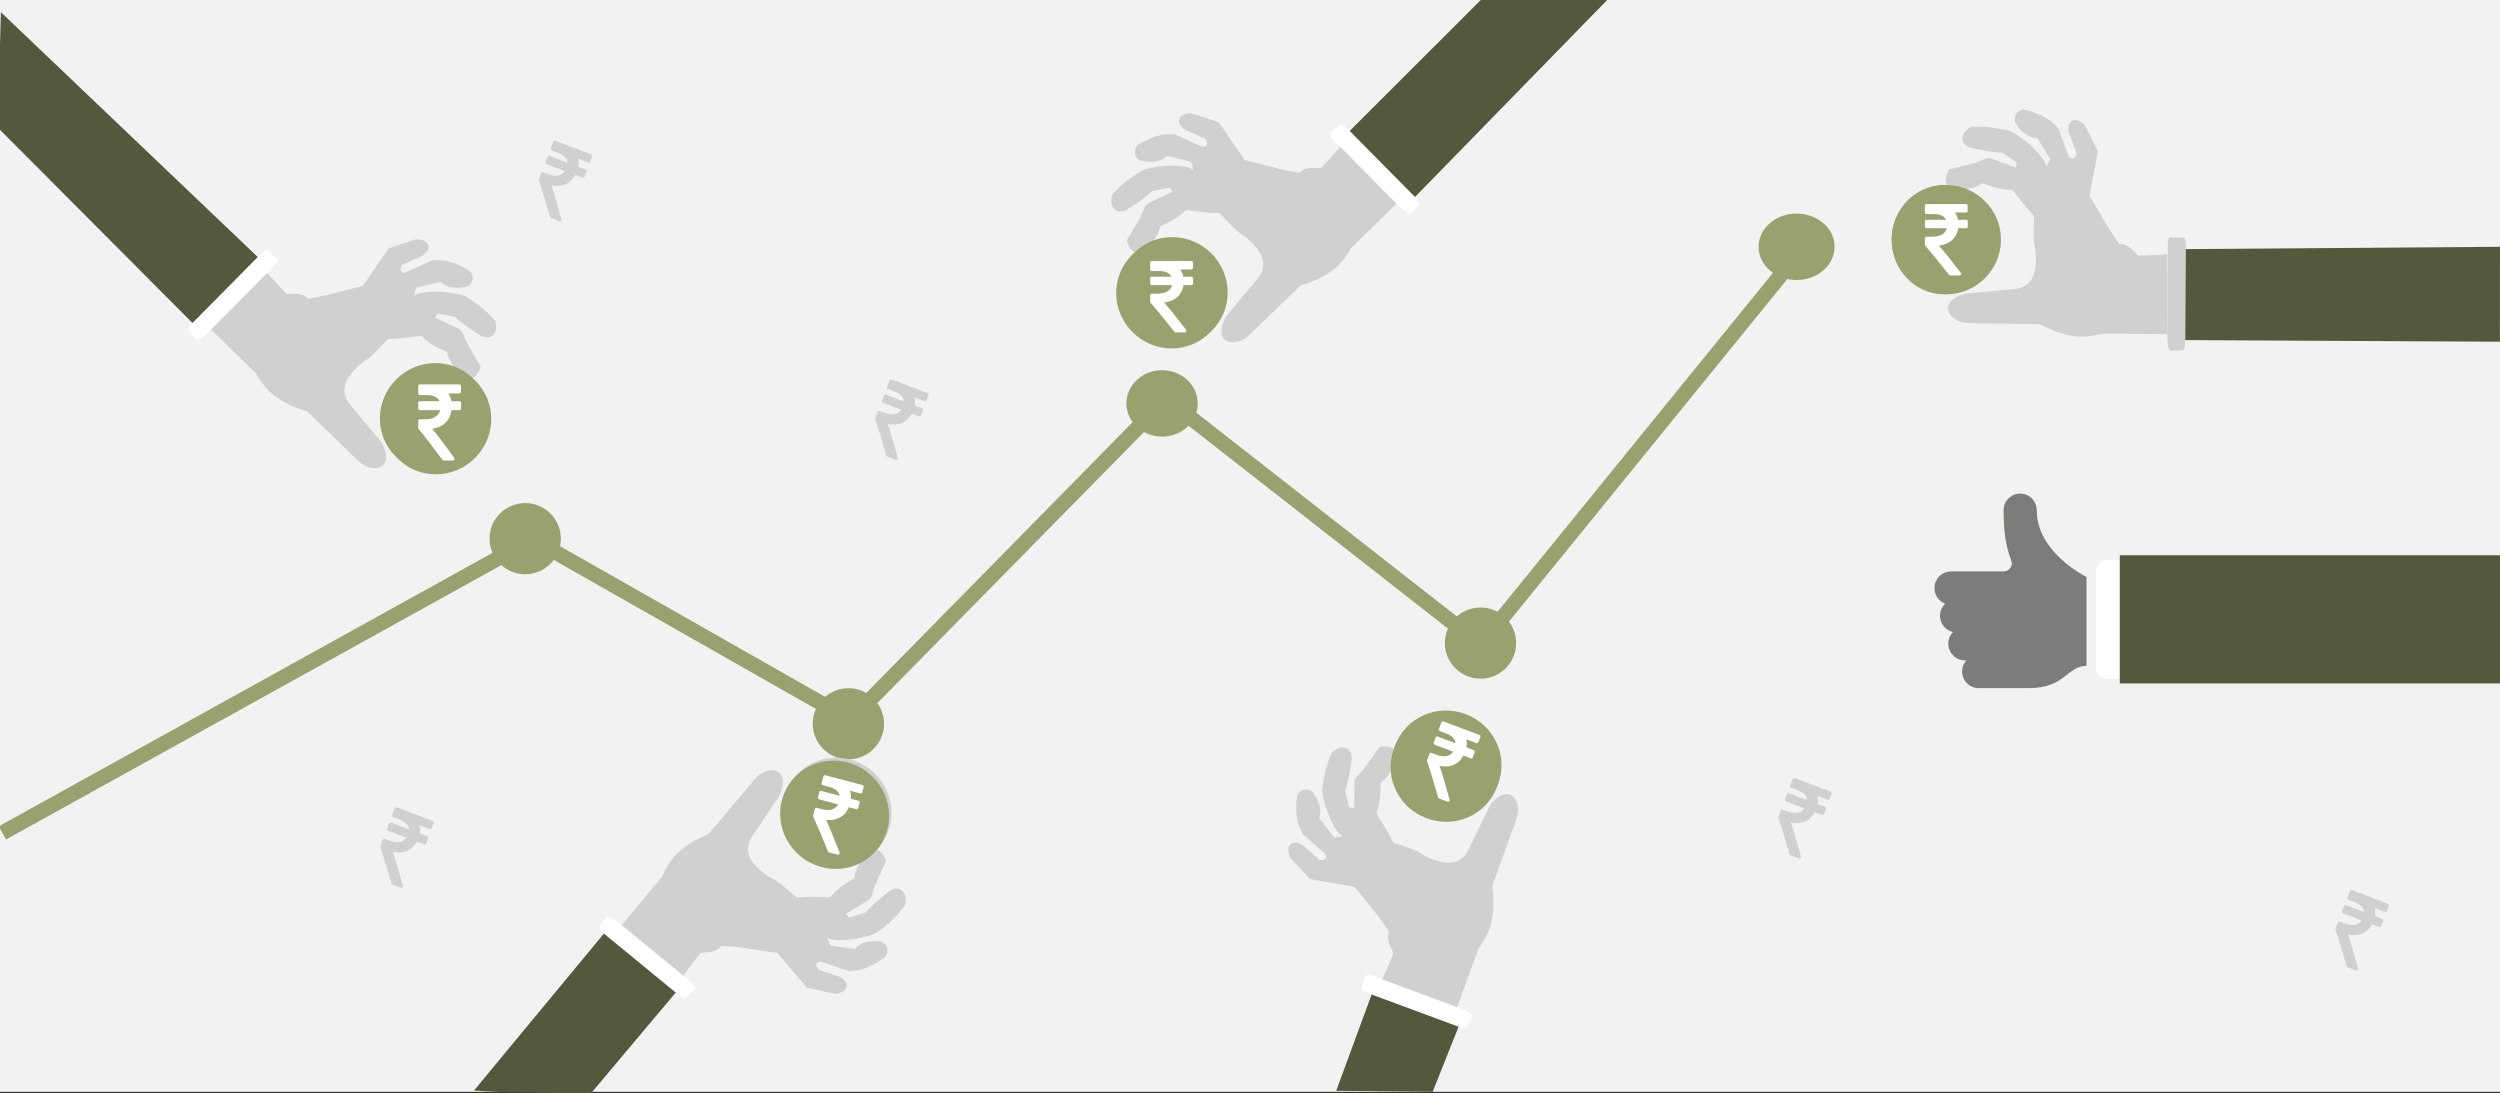 <svg width="526" height="230" xmlns="http://www.w3.org/2000/svg" xmlns:xlink="http://www.w3.org/1999/xlink" overflow="hidden"><rect width="100%" height="100%" fill="#333333" stroke="none"/><defs><clipPath id="clip0"><rect x="0" y="0" width="526" height="230"/></clipPath></defs><g clip-path="url(#clip0)"><rect x="0" y="0" width="526" height="229.667" fill="#FFFFFF"/><rect x="0" y="0" width="526" height="229.667" fill="#F2F2F2"/><path d="M0.5 175.246 112.051 113.456 178.918 151.454 245.375 83.89 311.516 135.618 377.5 54.421" stroke="#99A26F" stroke-width="3.167" stroke-miterlimit="8" fill="none" fill-rule="evenodd"/><path d="M103 113.336C103 109.2 106.358 105.847 110.5 105.847 114.642 105.847 118 109.2 118 113.336 118 117.472 114.642 120.825 110.5 120.825 106.358 120.825 103 117.472 103 113.336Z" fill="#99A26F" fill-rule="evenodd"/><path d="M171 152.279C171 148.143 174.358 144.79 178.5 144.79 182.642 144.79 186 148.143 186 152.279 186 156.415 182.642 159.768 178.5 159.768 174.358 159.768 171 156.415 171 152.279Z" fill="#99A26F" fill-rule="evenodd"/><path d="M237 84.877C237 81.017 240.358 77.887 244.5 77.887 248.642 77.887 252 81.017 252 84.877 252 88.737 248.642 91.867 244.5 91.867 240.358 91.867 237 88.737 237 84.877Z" fill="#99A26F" fill-rule="evenodd"/><path d="M304 135.304C304 131.168 307.358 127.815 311.5 127.815 315.642 127.815 319 131.168 319 135.304 319 139.44 315.642 142.793 311.5 142.793 307.358 142.793 304 139.44 304 135.304Z" fill="#99A26F" fill-rule="evenodd"/><path d="M370 51.925C370 48.064 373.582 44.935 378 44.935 382.418 44.935 386 48.064 386 51.925 386 55.785 382.418 58.915 378 58.915 373.582 58.915 370 55.785 370 51.925Z" fill="#99A26F" fill-rule="evenodd"/><path d="M44.949 19.552 0 19.949C3.457 14.803 9.394 7.799 14.932 0.483L44.439 0C44.61 6.517 44.778 13.035 44.949 19.552Z" fill="#52593C" fill-rule="evenodd" transform="matrix(0.631 -0.776 -0.777 -0.63 115.231 242.009)"/><path d="M0 47.304 0.047 30.549 6.113 30.788C7.093 29.977 8.166 28.21 10.079 28.306 13.392 23.58 11.339 26.444 16.331 18.234L14.558 8.831 17.171 3.58C18.291 1.957 21.184 1.384 20.718 4.821L19.038 9.26C19.505 11.313 20.671 9.976 20.671 9.976L22.911 3.962 24.497 2.482C26.177 1.289 28.09 0.525 29.957 0.143 31.636 0 32.616 1.957 31.636 3.246 30.983 4.201 29.583 6.014 27.25 6.11L24.544 10.549C24.544 10.549 25.43 12.315 25.477 11.886 25.85 9.642 31.216 5.06 33.41 4.487 35.603 4.105 37.096 3.532 41.109 3.723 43.069 4.63 44.095 7.065 41.342 8.115 39.289 8.497 37.796 9.022 34.623 9.165L31.59 11.217 31.776 12.268 37.002 10.358C37.842 10.024 39.149 10.883 40.269 11.265L45.822 12.697C48.855 18.425 40.969 17.184 38.729 15.561 36.536 16.42 34.389 17.041 32.476 16.993 31.216 18.425 30.47 19.857 27.95 22.435 28.044 26.826 28.137 27.876 27.717 29.308 27.11 34.511 28.37 37.375 32.01 37.805L42.462 38.76C48.668 40.717 45.635 44.869 41.855 44.965L26.784 45.203C19.644 48.879 16.658 47.829 13.438 47.161L0 47.304Z" fill="#D0D0D0" fill-rule="evenodd" transform="matrix(0.631 -0.776 -0.777 -0.63 167.412 224.647)"/><path d="M0 11.544C-2.87863e-15 5.168 5.062 0 11.305 0 17.549-2.93931e-15 22.611 5.168 22.611 11.544 22.611 17.919 17.549 23.087 11.305 23.087 5.062 23.087-4.31795e-15 17.919 0 11.544Z" fill="#D0D0D0" fill-rule="evenodd" transform="matrix(0.631 -0.776 -0.777 -0.63 177.951 186.849)"/><path d="M0 11.544C-2.87863e-15 5.168 5.062 0 11.305 0 17.549-2.93931e-15 22.611 5.168 22.611 11.544 22.611 17.919 17.549 23.087 11.305 23.087 5.062 23.087-4.31795e-15 17.919 0 11.544Z" fill="#99A26F" fill-rule="evenodd" transform="matrix(0.631 -0.776 -0.777 -0.63 177.442 187.476)"/><path d="M180.844 168.637C180.805 168.558 180.741 168.507 180.652 168.484L179.035 168.058C179.083 167.441 179.016 166.877 178.834 166.366L181.038 166.946C181.126 166.969 181.207 166.956 181.28 166.907 181.354 166.858 181.404 166.784 181.43 166.685L181.716 165.599C181.742 165.5 181.736 165.411 181.696 165.332 181.656 165.253 181.592 165.202 181.504 165.179L173.635 163.109C173.547 163.086 173.466 163.099 173.392 163.148 173.319 163.197 173.269 163.271 173.243 163.37L172.869 164.786C172.845 164.878 172.854 164.966 172.896 165.049 172.938 165.132 173 165.185 173.082 165.206L174.453 165.567C175.784 165.917 176.523 166.54 176.671 167.436L172.765 166.409C172.676 166.386 172.595 166.399 172.522 166.448 172.448 166.497 172.398 166.571 172.372 166.67L172.086 167.756C172.06 167.855 172.066 167.944 172.106 168.023 172.146 168.102 172.21 168.153 172.299 168.176L176.337 169.238C176.045 169.784 175.605 170.142 175.017 170.314 174.428 170.485 173.718 170.462 172.886 170.243L171.827 169.964C171.745 169.943 171.665 169.958 171.587 170.01 171.51 170.061 171.459 170.133 171.434 170.225L171.078 171.577C171.053 171.67 171.061 171.755 171.101 171.834 171.93 173.6 172.965 176.039 174.208 179.151 174.242 179.251 174.31 179.314 174.411 179.341L176.255 179.826C176.387 179.861 176.496 179.821 176.58 179.706 176.676 179.595 176.696 179.471 176.637 179.334 175.467 176.31 174.521 174.027 173.801 172.487 174.911 172.627 175.884 172.466 176.72 172.003 177.557 171.54 178.183 170.816 178.597 169.833L180.186 170.251C180.274 170.274 180.355 170.261 180.429 170.212 180.503 170.163 180.553 170.089 180.579 169.99L180.865 168.904C180.891 168.804 180.884 168.715 180.844 168.637Z" fill="#FFFFFF" fill-rule="evenodd"/><path d="M23.966 0.667 24.06 3.387C23.919 3.78 23.165 3.871 21.235 3.858L2.684 3.95C1.224 3.923 0.612 3.675 0.094 3.413L0.188 0.994C0.283 0.667 0 0.288 1.883 0.209L21.329 0.092C22.459 0.17 24.06 0 23.966 0.667Z" fill="#FFFFFF" fill-rule="evenodd" transform="matrix(0.777 0.63 0.631 -0.776 125.432 195.377)"/><path d="M41.976 69.434-0.485 26.83 0.189 2.568 55.153 54.958C50.763 59.784 46.366 64.608 41.976 69.434Z" fill="#52593C" fill-rule="evenodd"/><path d="M44.223 69.157 56.114 57.35 60.238 61.806C61.505 61.925 63.515 61.435 64.801 62.854 70.49 61.856 67.01 62.429 76.355 60.156L81.755 52.257 87.32 50.393C89.261 50.038 91.714 51.677 88.951 53.776L84.621 55.726C83.499 57.507 85.27 57.386 85.27 57.386L91.112 54.719 93.282 54.794C95.315 55.138 97.21 55.95 98.801 56.999 100.091 58.085 99.399 60.161 97.794 60.379 96.656 60.592 94.381 60.885 92.663 59.304L87.606 60.528C87.606 60.528 86.983 62.403 87.32 62.132 89.172 60.81 96.213 61.364 98.17 62.509 99.993 63.789 101.455 64.44 104.16 67.411 104.905 69.437 103.908 71.882 101.217 70.679 99.494 69.498 98.065 68.814 95.718 66.673L92.119 65.98 91.508 66.854 96.558 69.198C97.389 69.555 97.705 71.086 98.228 72.147L101.144 77.083C99.237 83.274 94.534 76.825 94.098 74.095 91.937 73.152 89.979 72.074 88.659 70.688 86.754 70.81 85.212 71.294 81.605 71.335 78.563 74.504 77.885 75.312 76.575 76.028 72.463 79.276 71.328 82.19 73.6 85.066L80.321 93.127C83.328 98.896 78.243 99.687 75.5 97.084L64.665 86.601C57.011 84.153 55.641 81.301 53.835 78.553L44.223 69.157Z" fill="#D0D0D0" fill-rule="evenodd"/><path d="M83.931 80.393C88.443 75.887 95.683 75.812 100.102 80.224 104.521 84.637 104.445 91.866 99.933 96.371 95.421 100.877 88.181 100.952 83.763 96.54 79.344 92.127 79.419 84.898 83.931 80.393Z" fill="#99A26F" fill-rule="evenodd"/><path d="M83.36 79.822C87.872 75.316 95.112 75.241 99.531 79.653 103.949 84.066 103.874 91.295 99.362 95.801 94.85 100.306 87.61 100.382 83.191 95.969 78.772 91.557 78.848 84.327 83.36 79.822Z" fill="#99A26F" fill-rule="evenodd"/><path d="M96.923 84.511C96.863 84.443 96.786 84.409 96.692 84.409L94.976 84.409C94.862 83.78 94.648 83.234 94.334 82.771L96.672 82.771C96.766 82.771 96.843 82.737 96.903 82.669 96.963 82.601 96.993 82.513 96.993 82.407L96.993 81.247C96.993 81.141 96.963 81.053 96.903 80.985 96.843 80.917 96.766 80.883 96.672 80.883L88.321 80.883C88.227 80.883 88.15 80.917 88.09 80.985 88.03 81.053 88 81.141 88 81.247L88 82.76C88 82.858 88.032 82.944 88.095 83.016 88.159 83.088 88.234 83.124 88.321 83.124L89.777 83.124C91.188 83.124 92.085 83.552 92.466 84.409L88.321 84.409C88.227 84.409 88.15 84.443 88.09 84.511 88.03 84.58 88 84.667 88 84.773L88 85.933C88 86.039 88.03 86.127 88.09 86.195 88.15 86.263 88.228 86.297 88.321 86.297L92.607 86.297C92.46 86.919 92.117 87.393 91.578 87.719 91.04 88.045 90.329 88.208 89.445 88.208L88.321 88.208C88.234 88.208 88.159 88.244 88.095 88.316 88.032 88.388 88 88.474 88 88.572L88 90.017C88 90.116 88.03 90.199 88.09 90.267 89.375 91.814 91.041 93.979 93.089 96.763 93.149 96.854 93.233 96.899 93.34 96.899L95.297 96.899C95.438 96.899 95.535 96.831 95.588 96.694 95.655 96.558 95.642 96.429 95.548 96.308 93.594 93.593 92.058 91.56 90.941 90.21 92.079 90.059 93.002 89.642 93.711 88.959 94.421 88.277 94.852 87.389 95.006 86.297L96.692 86.297C96.786 86.297 96.863 86.263 96.923 86.195 96.984 86.127 97.014 86.04 97.014 85.933L97.014 84.773C97.014 84.667 96.984 84.58 96.923 84.511Z" fill="#FFFFFF" fill-rule="evenodd"/><path d="M56.414 52.716 58.406 54.571C58.584 54.949 58.115 55.546 56.74 56.901L43.676 70.075C42.624 71.088 42.015 71.345 41.464 71.526L39.818 69.75C39.653 69.453 39.185 69.384 40.462 67.998L54.141 54.172C54.996 53.429 56.009 52.178 56.414 52.716Z" fill="#FFFFFF" fill-rule="evenodd"/><path d="M307.656 214.084 301.431 229.714 281.14 229.506 289.26 207.415C295.392 209.638 301.525 211.862 307.656 214.084Z" fill="#52593C" fill-rule="evenodd"/><path d="M306.479 212.153 290.81 206.189 293.18 200.602C292.767 199.4 291.493 197.772 292.259 196.017 289.007 191.251 290.962 194.182 285.042 186.613L275.611 184.948 271.619 180.65C270.496 179.03 270.984 176.123 274.036 177.774L277.598 180.912C279.685 181.201 278.846 179.639 278.846 179.639L274.008 175.42 273.184 173.414C272.661 171.422 272.623 169.363 272.926 167.483 273.386 165.862 275.565 165.638 276.425 167.009 277.088 167.957 278.29 169.907 277.554 172.122L280.753 176.22C280.753 176.22 282.72 176.016 282.334 175.82 280.366 174.678 277.975 168.043 278.214 165.79 278.633 163.605 278.625 162.007 280.224 158.322 281.766 156.811 284.409 156.711 284.418 159.656 284.049 161.71 284.012 163.292 283.023 166.309L283.872 169.869 284.921 170.066 284.982 164.506C284.967 163.602 286.234 162.684 286.987 161.772L290.293 157.087C296.729 156.276 292.777 163.209 290.465 164.73 290.493 167.084 290.314 169.31 289.593 171.081 290.488 172.765 291.564 173.969 293.086 177.235 297.23 178.7 298.247 178.984 299.439 179.882 304.095 182.288 307.222 182.122 308.912 178.871L313.505 169.437C317.533 164.327 320.348 168.629 319.1 172.197L313.99 186.371C314.905 194.344 312.865 196.765 311.1 199.539L306.479 212.153Z" fill="#D0D0D0" fill-rule="evenodd"/><path d="M300.394 171.395C294.425 169.143 291.378 162.585 293.587 156.747 295.796 150.91 302.426 148.005 308.395 150.257 314.364 152.51 317.411 159.068 315.202 164.905 312.993 170.742 306.363 173.648 300.394 171.395Z" fill="#99A26F" fill-rule="evenodd"/><path d="M300.109 172.148C294.14 169.896 291.093 163.338 293.302 157.5 295.511 151.663 302.141 148.758 308.11 151.01 314.079 153.263 317.126 159.821 314.917 165.658 312.708 171.495 306.078 174.401 300.109 172.148Z" fill="#99A26F" fill-rule="evenodd"/><path d="M310.28 158.019C310.249 157.937 310.19 157.879 310.105 157.847L308.54 157.257C308.652 156.648 308.644 156.08 308.516 155.553L310.648 156.357C310.733 156.39 310.815 156.385 310.893 156.344 310.971 156.303 311.028 156.235 311.065 156.139L311.462 155.088C311.499 154.992 311.501 154.903 311.47 154.82 311.438 154.738 311.38 154.68 311.295 154.648L303.683 151.776C303.598 151.743 303.516 151.748 303.438 151.789 303.359 151.83 303.302 151.898 303.266 151.995L302.747 153.364C302.714 153.453 302.713 153.541 302.747 153.629 302.78 153.716 302.836 153.774 302.915 153.804L304.242 154.305C305.529 154.79 306.199 155.486 306.253 156.393L302.475 154.967C302.39 154.935 302.308 154.94 302.229 154.981 302.151 155.022 302.094 155.09 302.058 155.186L301.66 156.237C301.624 156.333 301.621 156.422 301.653 156.505 301.684 156.587 301.743 156.644 301.828 156.677L305.735 158.151C305.387 158.663 304.912 158.974 304.31 159.084 303.707 159.194 303.003 159.097 302.198 158.793L301.173 158.407C301.094 158.377 301.013 158.384 300.93 158.427 300.848 158.47 300.79 158.537 300.756 158.626L300.261 159.934C300.227 160.023 300.226 160.109 300.257 160.191 300.898 162.033 301.675 164.566 302.588 167.79 302.612 167.893 302.672 167.963 302.77 168L304.554 168.673C304.682 168.722 304.794 168.693 304.889 168.588 304.997 168.487 305.029 168.366 304.985 168.224 304.135 165.094 303.431 162.726 302.875 161.12 303.964 161.374 304.949 161.314 305.829 160.94 306.709 160.567 307.406 159.912 307.921 158.976L309.458 159.556C309.543 159.588 309.625 159.584 309.703 159.543 309.782 159.502 309.839 159.434 309.875 159.337L310.273 158.287C310.309 158.191 310.312 158.102 310.28 158.019Z" fill="#FFFFFF" fill-rule="evenodd"/><path d="M286.456 207.822 287.33 205.246C287.601 204.929 288.339 205.11 290.142 205.804L307.542 212.273C308.9 212.813 309.385 213.262 309.777 213.69L308.833 215.918C308.629 216.19 308.759 216.645 306.968 216.053L288.721 209.292C287.691 208.819 286.132 208.413 286.456 207.822Z" fill="#FFFFFF" fill-rule="evenodd"/><path d="M67.902 19.625 0.02 19.971 0 0 66.876 0.49C67.22 6.867 67.558 13.247 67.902 19.625Z" fill="#52593C" fill-rule="evenodd" transform="matrix(-1.001 0 0 1 526 51.925)"/><path d="M0 47.352 0.047 30.581 6.122 30.82C7.103 30.007 8.178 28.239 10.094 28.335 13.412 23.605 11.356 26.471 16.356 18.253L14.581 8.84 17.198 3.584C18.319 1.959 21.217 1.386 20.749 4.826L19.067 9.27C19.534 11.324 20.703 9.986 20.703 9.986L22.946 3.966 24.535 2.485C26.217 1.29 28.133 0.526 30.002 0.143 31.685 0 32.666 1.959 31.685 3.249 31.03 4.205 29.628 6.021 27.292 6.116L24.581 10.56C24.581 10.56 25.469 12.328 25.516 11.898 25.89 9.652 31.264 5.065 33.461 4.492 35.657 4.109 37.153 3.536 41.172 3.727 43.134 4.635 44.162 7.072 41.405 8.123 39.349 8.505 37.853 9.031 34.676 9.174L31.638 11.229 31.825 12.28 37.059 10.369C37.9 10.034 39.209 10.894 40.33 11.277L45.892 12.71C48.929 18.444 41.031 17.202 38.788 15.577 36.592 16.437 34.442 17.058 32.526 17.011 31.264 18.444 30.516 19.877 27.993 22.458 28.086 26.854 28.18 27.905 27.759 29.338 27.152 34.547 28.413 37.414 32.059 37.844L42.527 38.799C48.742 40.758 45.705 44.915 41.919 45.011L26.825 45.25C19.674 48.929 16.684 47.878 13.459 47.209L0 47.352Z" fill="#D0D0D0" fill-rule="evenodd" transform="matrix(-1.001 0 0 1 456 22.967)"/><path d="M0 11.483C-2.79684e-15 5.141 4.918 0 10.984 0 17.05-2.92397e-15 21.968 5.141 21.968 11.483 21.968 17.825 17.05 22.967 10.984 22.967 4.918 22.967-4.19526e-15 17.825 0 11.483Z" fill="#99A26F" fill-rule="evenodd" transform="matrix(-1.001 0 0 1 420 38.944)"/><path d="M0 11.483C-2.92397e-15 5.141 5.141 0 11.483 0 17.825-2.92397e-15 22.967 5.141 22.967 11.483 22.967 17.825 17.825 22.967 11.483 22.967 5.141 22.967-4.38595e-15 17.825 0 11.483Z" fill="#99A26F" fill-rule="evenodd" transform="matrix(-1.001 0 0 1 421 38.944)"/><path d="M413.923 46.34C413.863 46.276 413.786 46.244 413.692 46.244L411.976 46.244C411.862 45.654 411.648 45.142 411.334 44.708L413.672 44.708C413.766 44.708 413.843 44.676 413.903 44.612 413.963 44.548 413.993 44.467 413.993 44.367L413.993 43.279C413.993 43.179 413.963 43.098 413.903 43.034 413.843 42.97 413.766 42.938 413.672 42.938L405.321 42.938C405.227 42.938 405.151 42.97 405.09 43.034 405.03 43.098 405 43.179 405 43.279L405 44.697C405 44.79 405.032 44.87 405.095 44.937 405.159 45.005 405.234 45.039 405.321 45.039L406.777 45.039C408.188 45.039 409.085 45.44 409.467 46.244L405.321 46.244C405.227 46.244 405.15 46.276 405.09 46.34 405.03 46.404 405 46.485 405 46.585L405 47.673C405 47.772 405.03 47.854 405.09 47.918 405.151 47.982 405.228 48.014 405.321 48.014L409.607 48.014C409.46 48.597 409.117 49.041 408.578 49.347 408.04 49.653 407.329 49.806 406.445 49.806L405.321 49.806C405.234 49.806 405.159 49.839 405.095 49.907 405.032 49.974 405 50.054 405 50.147L405 51.501C405 51.594 405.03 51.672 405.09 51.736 406.375 53.186 408.041 55.216 410.089 57.825 410.149 57.911 410.233 57.953 410.34 57.953L412.297 57.953C412.438 57.953 412.535 57.889 412.588 57.761 412.655 57.633 412.642 57.512 412.548 57.399 410.594 54.853 409.059 52.948 407.941 51.682 409.079 51.54 410.002 51.149 410.711 50.509 411.421 49.87 411.852 49.038 412.006 48.014L413.692 48.014C413.786 48.014 413.863 47.982 413.923 47.918 413.983 47.854 414.014 47.772 414.014 47.673L414.014 46.585C414.014 46.485 413.983 46.404 413.923 46.34Z" fill="#FFFFFF" fill-rule="evenodd"/><path d="M23.872 0.675 23.965 3.425C23.825 3.822 23.074 3.915 21.151 3.902L2.673 3.994C1.219 3.968 0.61 3.716 0.094 3.452L0.188 1.005C0.281 0.675 0 0.291 1.876 0.212L21.245 0.093C22.371 0.172 23.965 0 23.872 0.675Z" fill="#D0D0D0" fill-rule="evenodd" transform="matrix(-6.13211e-17 -1 -1.001 6.12323e-17 460 73.893)"/><path d="M60.928 19.555 0 18.769 18.621 0 60.258 0C60.483 6.518 60.703 13.037 60.928 19.555Z" fill="#52593C" fill-rule="evenodd" transform="matrix(-0.708 0.707 0.708 0.707 325.524 -13.944)"/><path d="M0 47.311 0.047 30.554 6.114 30.793C7.094 29.981 8.167 28.215 10.08 28.31 13.394 23.584 11.34 26.448 16.334 18.237L14.56 8.832 17.174 3.581C18.294 1.957 21.187 1.384 20.721 4.822L19.041 9.262C19.507 11.315 20.674 9.978 20.674 9.978L22.914 3.962 24.501 2.482C26.181 1.289 28.094 0.525 29.961 0.143 31.641 0 32.621 1.957 31.641 3.246 30.988 4.201 29.588 6.015 27.254 6.111L24.547 10.551C24.547 10.551 25.434 12.317 25.481 11.887 25.854 9.644 31.221 5.06 33.414 4.488 35.608 4.106 37.101 3.533 41.115 3.724 43.075 4.631 44.102 7.066 41.348 8.116 39.295 8.498 37.801 9.023 34.628 9.166L31.594 11.219 31.781 12.269 37.008 10.36C37.848 10.025 39.155 10.885 40.275 11.267L45.828 12.699C48.862 18.428 40.975 17.186 38.735 15.563 36.541 16.423 34.395 17.043 32.481 16.996 31.221 18.428 30.474 19.86 27.954 22.438 28.048 26.83 28.141 27.88 27.721 29.313 27.114 34.516 28.374 37.381 32.014 37.81L42.468 38.765C48.675 40.722 45.642 44.876 41.861 44.971L26.788 45.21C19.647 48.886 16.661 47.836 13.441 47.167L0 47.311Z" fill="#D0D0D0" fill-rule="evenodd" transform="matrix(-0.708 0.707 0.708 0.707 260.522 9.218)"/><path d="M0 11.545C-2.87906e-15 5.169 5.062 0 11.307 0 17.552-2.93976e-15 22.614 5.169 22.614 11.545 22.614 17.922 17.552 23.091 11.307 23.091 5.062 23.091-4.31859e-15 17.922 0 11.545Z" fill="#99A26F" fill-rule="evenodd" transform="matrix(-0.708 0.707 0.708 0.707 246.12 45.728)"/><path d="M0 11.545C-2.87906e-15 5.169 5.062 0 11.307 0 17.552-2.93976e-15 22.614 5.169 22.614 11.545 22.614 17.922 17.552 23.091 11.307 23.091 5.062 23.091-4.31859e-15 17.922 0 11.545Z" fill="#99A26F" fill-rule="evenodd" transform="matrix(-0.708 0.707 0.708 0.707 246.693 45.157)"/><path d="M250.923 58.322C250.863 58.258 250.786 58.226 250.692 58.226L248.976 58.226C248.862 57.636 248.648 57.124 248.334 56.691L250.672 56.691C250.766 56.691 250.843 56.659 250.903 56.595 250.963 56.531 250.993 56.449 250.993 56.35L250.993 55.262C250.993 55.162 250.963 55.08 250.903 55.016 250.843 54.953 250.766 54.92 250.672 54.92L242.321 54.92C242.227 54.92 242.151 54.953 242.09 55.016 242.03 55.08 242 55.162 242 55.262L242 56.68C242 56.772 242.032 56.852 242.095 56.92 242.159 56.987 242.234 57.021 242.321 57.021L243.777 57.021C245.188 57.021 246.085 57.423 246.467 58.226L242.321 58.226C242.227 58.226 242.15 58.258 242.09 58.322 242.03 58.386 242 58.468 242 58.567L242 59.655C242 59.755 242.03 59.837 242.09 59.9 242.151 59.965 242.228 59.996 242.321 59.996L246.607 59.996C246.46 60.58 246.117 61.024 245.578 61.33 245.04 61.635 244.329 61.788 243.445 61.788L242.321 61.788C242.234 61.788 242.159 61.822 242.095 61.889 242.032 61.957 242 62.037 242 62.129L242 63.484C242 63.576 242.03 63.655 242.09 63.718 243.375 65.169 245.041 67.198 247.089 69.808 247.149 69.893 247.233 69.936 247.34 69.936L249.297 69.936C249.438 69.936 249.535 69.872 249.588 69.744 249.655 69.616 249.642 69.495 249.548 69.381 247.594 66.836 246.059 64.93 244.941 63.665 246.079 63.523 247.002 63.132 247.711 62.492 248.421 61.852 248.852 61.02 249.006 59.996L250.692 59.996C250.786 59.996 250.863 59.965 250.923 59.901 250.983 59.837 251.014 59.755 251.014 59.656L251.014 58.568C251.014 58.468 250.983 58.386 250.923 58.322Z" fill="#FFFFFF" fill-rule="evenodd"/><path d="M23.969 0.667 24.064 3.388C23.922 3.78 23.169 3.872 21.238 3.859L2.684 3.95C1.224 3.924 0.612 3.675 0.094 3.414L0.188 0.994C0.283 0.667 0 0.288 1.884 0.209L21.332 0.092C22.462 0.17 24.064 0 23.969 0.667Z" fill="#FFFFFF" fill-rule="evenodd" transform="matrix(-0.708 -0.707 -0.708 0.707 299.243 42.671)"/><path d="M31.954 19.886C31.954 17.955 30.385 16.376 28.468 16.376L17.429 16.376C16.5 16.376 15.744 15.616 15.686 14.68 15.744 13.627 17.429 11.522 17.429 3.509 17.429 1.579 15.861 0 13.943 0 12.026 0 10.458 1.579 10.458 3.509 10.458 12.399 0.174 17.429 0 17.546L0 36.262C4.125 36.262 4.415 40.941 12.2 40.941 14.815 40.941 22.658 40.941 22.658 40.941 24.575 40.941 26.144 39.362 26.144 37.431 26.144 36.496 25.795 35.677 25.214 35.092 25.331 35.092 25.447 35.092 25.563 35.092 27.48 35.092 29.049 33.513 29.049 31.583 29.049 30.647 28.7 29.77 28.061 29.126 29.63 28.775 30.792 27.372 30.792 25.734 30.792 24.74 30.385 23.804 29.688 23.161 31.024 22.693 31.954 21.406 31.954 19.886Z" fill="#7C7C7B" fill-rule="evenodd" transform="matrix(-1.001 0 0 1 439 103.849)"/><path d="M8.672 0 0 0 0 24.964 8.672 24.964C9.943 24.964 10.984 23.894 10.984 22.586L10.984 2.378C10.984 1.07 9.943 0 8.672 0Z" fill="#FFFFFF" fill-rule="evenodd" transform="matrix(-1.001 0 0 1 452 117.829)"/><rect x="446" y="116.831" width="80" height="26.961" fill="#52593C"/><path d="M384.189 169.945C384.157 169.863 384.099 169.806 384.013 169.773L382.449 169.183C382.561 168.574 382.553 168.006 382.425 167.479L384.556 168.284C384.642 168.316 384.723 168.311 384.802 168.271 384.88 168.229 384.937 168.161 384.973 168.065L385.371 167.014C385.407 166.918 385.41 166.829 385.379 166.746 385.347 166.664 385.289 166.607 385.203 166.574L377.592 163.702C377.506 163.669 377.424 163.674 377.346 163.715 377.268 163.756 377.211 163.825 377.174 163.921L376.656 165.29C376.622 165.379 376.622 165.468 376.655 165.555 376.688 165.642 376.745 165.7 376.824 165.73L378.15 166.231C379.437 166.716 380.108 167.413 380.162 168.32L376.384 166.894C376.298 166.861 376.216 166.866 376.138 166.907 376.06 166.948 376.003 167.016 375.966 167.113L375.569 168.163C375.532 168.259 375.53 168.348 375.561 168.431 375.593 168.513 375.651 168.571 375.737 168.603L379.643 170.077C379.296 170.589 378.821 170.9 378.218 171.01 377.615 171.12 376.912 171.023 376.106 170.72L375.082 170.333C375.003 170.303 374.922 170.31 374.839 170.353 374.756 170.396 374.698 170.463 374.664 170.552L374.169 171.86C374.136 171.949 374.134 172.035 374.166 172.117 374.807 173.96 375.584 176.492 376.496 179.716 376.52 179.819 376.581 179.889 376.678 179.926L378.462 180.599C378.591 180.648 378.702 180.62 378.798 180.514 378.906 180.414 378.938 180.292 378.894 180.15 378.043 177.021 377.34 174.653 376.784 173.046 377.872 173.3 378.857 173.24 379.737 172.867 380.618 172.493 381.315 171.838 381.83 170.902L383.366 171.482C383.452 171.515 383.534 171.51 383.612 171.469 383.69 171.428 383.747 171.36 383.784 171.264L384.181 170.213C384.218 170.117 384.22 170.028 384.189 169.945Z" fill="#D0D0D0" fill-rule="evenodd"/><path d="M194.176 86.081C194.145 85.998 194.086 85.941 194.001 85.909L192.436 85.318C192.548 84.71 192.54 84.141 192.412 83.615L194.544 84.419C194.629 84.451 194.711 84.447 194.789 84.406 194.867 84.365 194.924 84.296 194.961 84.2L195.358 83.15C195.395 83.053 195.397 82.964 195.366 82.882 195.334 82.799 195.276 82.742 195.19 82.71L187.579 79.837C187.494 79.805 187.412 79.809 187.334 79.85 187.255 79.891 187.198 79.96 187.162 80.056L186.643 81.425C186.61 81.515 186.609 81.603 186.643 81.69 186.676 81.777 186.732 81.835 186.811 81.865L188.138 82.366C189.425 82.852 190.095 83.548 190.149 84.455L186.371 83.029C186.286 82.997 186.204 83.001 186.125 83.042 186.047 83.083 185.99 83.152 185.954 83.248L185.556 84.298C185.52 84.394 185.517 84.484 185.549 84.566 185.58 84.649 185.639 84.706 185.724 84.738L189.631 86.212C189.283 86.725 188.808 87.036 188.206 87.146 187.603 87.255 186.899 87.159 186.094 86.855L185.069 86.468C184.99 86.438 184.909 86.445 184.826 86.488 184.744 86.532 184.686 86.598 184.652 86.687L184.157 87.995C184.123 88.084 184.122 88.17 184.153 88.252 184.794 90.095 185.571 92.628 186.484 95.852 186.508 95.955 186.568 96.025 186.666 96.061L188.45 96.735C188.578 96.783 188.69 96.755 188.785 96.649 188.893 96.549 188.925 96.428 188.881 96.285 188.031 93.156 187.327 90.788 186.771 89.181 187.86 89.436 188.844 89.376 189.725 89.002 190.605 88.628 191.302 87.973 191.817 87.038L193.354 87.618C193.439 87.65 193.521 87.646 193.599 87.605 193.678 87.564 193.735 87.495 193.771 87.399L194.169 86.349C194.205 86.252 194.208 86.163 194.176 86.081Z" fill="#D0D0D0" fill-rule="evenodd"/><path d="M90.056 176.113C90.025 176.031 89.967 175.973 89.881 175.941L88.317 175.351C88.429 174.742 88.421 174.174 88.293 173.647L90.424 174.451C90.51 174.484 90.591 174.479 90.67 174.438 90.748 174.397 90.805 174.329 90.841 174.233L91.239 173.182C91.275 173.086 91.278 172.997 91.246 172.914 91.215 172.832 91.156 172.774 91.071 172.742L83.46 169.87C83.374 169.837 83.292 169.842 83.214 169.883 83.136 169.924 83.079 169.992 83.042 170.089L82.524 171.458C82.49 171.547 82.49 171.635 82.523 171.723 82.556 171.81 82.612 171.868 82.692 171.898L84.018 172.399C85.305 172.884 85.976 173.58 86.03 174.487L82.251 173.061C82.166 173.029 82.084 173.034 82.006 173.075 81.928 173.116 81.87 173.184 81.834 173.28L81.436 174.331C81.4 174.427 81.398 174.516 81.429 174.599 81.461 174.681 81.519 174.738 81.605 174.771L85.511 176.245C85.164 176.757 84.689 177.068 84.086 177.178 83.483 177.288 82.779 177.191 81.974 176.887L80.95 176.501C80.871 176.471 80.79 176.478 80.707 176.521 80.624 176.564 80.566 176.631 80.532 176.72L80.037 178.028C80.004 178.117 80.002 178.203 80.034 178.285 80.675 180.127 81.452 182.66 82.364 185.884 82.388 185.987 82.449 186.057 82.546 186.094L84.33 186.767C84.459 186.816 84.57 186.787 84.666 186.682 84.773 186.581 84.806 186.46 84.762 186.318 83.911 183.188 83.208 180.82 82.652 179.214 83.74 179.468 84.725 179.408 85.605 179.034 86.486 178.661 87.183 178.006 87.697 177.07L89.234 177.65C89.32 177.682 89.401 177.678 89.48 177.637 89.558 177.596 89.615 177.528 89.652 177.431L90.049 176.381C90.086 176.285 90.088 176.196 90.056 176.113Z" fill="#D0D0D0" fill-rule="evenodd"/><path d="M501.418 193.516C501.387 193.434 501.328 193.377 501.243 193.344L499.678 192.754C499.79 192.145 499.782 191.577 499.654 191.05L501.786 191.855C501.871 191.887 501.953 191.883 502.031 191.842 502.109 191.801 502.166 191.732 502.203 191.636L502.6 190.585C502.637 190.489 502.639 190.4 502.608 190.317 502.576 190.235 502.518 190.178 502.433 190.145L494.821 187.273C494.736 187.241 494.654 187.245 494.576 187.286 494.497 187.327 494.44 187.396 494.404 187.492L493.885 188.861C493.852 188.951 493.851 189.039 493.885 189.126 493.918 189.213 493.974 189.271 494.053 189.301L495.38 189.802C496.667 190.287 497.337 190.984 497.391 191.891L493.613 190.465C493.528 190.432 493.446 190.437 493.368 190.478 493.289 190.519 493.232 190.588 493.196 190.684L492.798 191.734C492.762 191.83 492.759 191.919 492.791 192.002 492.822 192.084 492.881 192.142 492.966 192.174L496.873 193.648C496.525 194.161 496.05 194.472 495.448 194.581 494.845 194.691 494.141 194.594 493.336 194.291L492.311 193.904C492.232 193.874 492.151 193.881 492.068 193.924 491.986 193.967 491.928 194.034 491.894 194.123L491.399 195.431C491.365 195.52 491.364 195.606 491.395 195.688 492.036 197.531 492.813 200.063 493.726 203.287 493.75 203.391 493.81 203.46 493.908 203.497L495.692 204.17C495.82 204.219 495.932 204.191 496.027 204.085 496.135 203.985 496.167 203.863 496.123 203.721 495.273 200.592 494.569 198.224 494.013 196.617 495.102 196.871 496.087 196.811 496.967 196.438 497.847 196.064 498.545 195.409 499.059 194.473L500.596 195.054C500.681 195.086 500.763 195.081 500.841 195.04 500.92 194.999 500.977 194.931 501.013 194.835L501.411 193.784C501.447 193.688 501.45 193.599 501.418 193.516Z" fill="#D0D0D0" fill-rule="evenodd"/><path d="M123.409 35.856C123.378 35.774 123.32 35.717 123.234 35.684L121.67 35.094C121.782 34.485 121.774 33.917 121.646 33.39L123.777 34.195C123.863 34.227 123.944 34.223 124.023 34.182 124.101 34.141 124.158 34.072 124.194 33.976L124.592 32.925C124.628 32.829 124.631 32.74 124.599 32.658 124.568 32.575 124.509 32.518 124.424 32.485L116.813 29.613C116.727 29.581 116.645 29.585 116.567 29.626 116.489 29.667 116.431 29.736 116.395 29.832L115.877 31.201C115.843 31.291 115.843 31.379 115.876 31.466 115.909 31.553 115.965 31.611 116.045 31.641L117.371 32.142C118.658 32.628 119.329 33.324 119.383 34.231L115.604 32.805C115.519 32.773 115.437 32.777 115.359 32.818 115.281 32.859 115.223 32.928 115.187 33.024L114.789 34.074C114.753 34.17 114.751 34.26 114.782 34.342 114.814 34.425 114.872 34.482 114.958 34.514L118.864 35.988C118.517 36.501 118.042 36.812 117.439 36.922 116.836 37.031 116.132 36.935 115.327 36.631L114.303 36.244C114.223 36.214 114.142 36.221 114.06 36.264 113.977 36.307 113.919 36.374 113.885 36.463L113.39 37.771C113.356 37.86 113.355 37.946 113.387 38.028 114.028 39.871 114.805 42.404 115.717 45.627 115.741 45.731 115.802 45.8 115.899 45.837L117.683 46.511C117.811 46.559 117.923 46.531 118.019 46.425 118.127 46.325 118.159 46.203 118.115 46.061 117.264 42.932 116.561 40.564 116.005 38.957 117.093 39.212 118.078 39.151 118.958 38.778 119.839 38.404 120.536 37.749 121.05 36.814L122.587 37.394C122.673 37.426 122.755 37.422 122.833 37.38 122.911 37.34 122.968 37.271 123.005 37.175L123.402 36.124C123.439 36.028 123.441 35.939 123.409 35.856Z" fill="#D0D0D0" fill-rule="evenodd"/></g></svg>